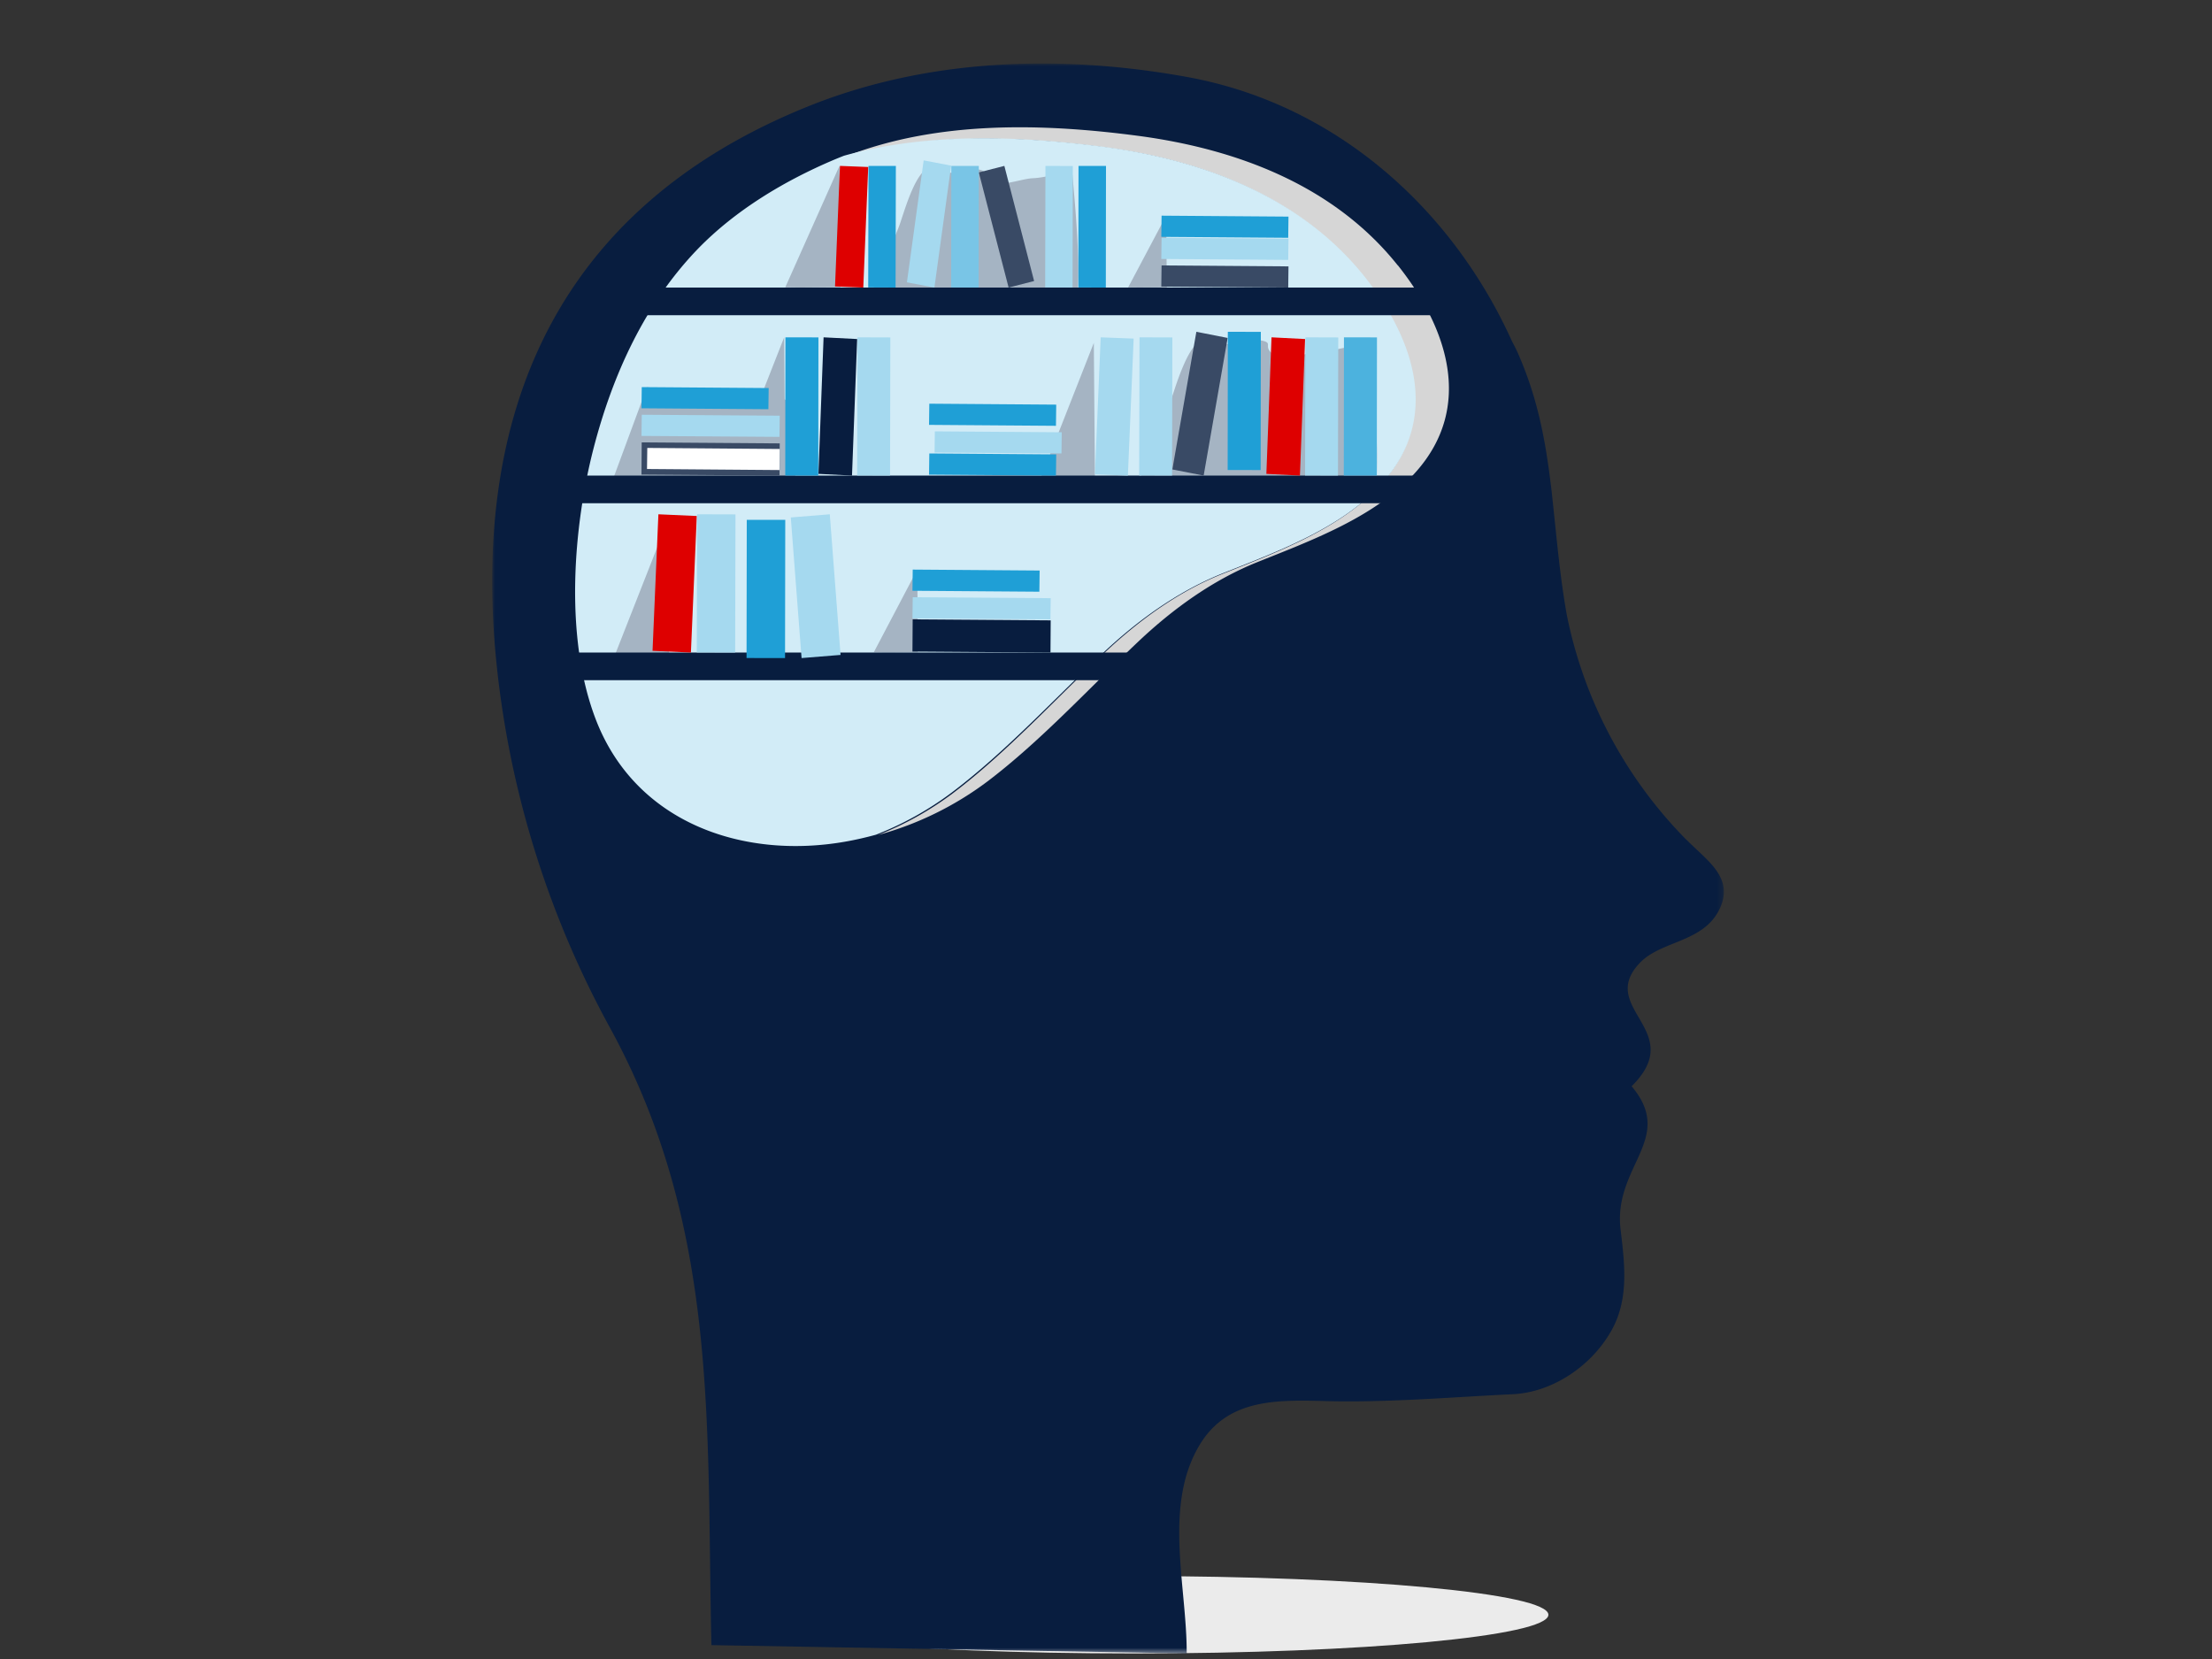 <svg id="Calque_1" data-name="Calque 1" xmlns="http://www.w3.org/2000/svg" xmlns:xlink="http://www.w3.org/1999/xlink" viewBox="0 0 400 300"><rect x="0" y="0" width="400" height="300" fill="#333333" stroke="none"/><defs><style>.cls-1{fill:#fff;}.cls-1,.cls-10,.cls-11,.cls-12,.cls-13,.cls-14,.cls-2,.cls-4,.cls-5,.cls-6,.cls-7,.cls-9{fill-rule:evenodd;}.cls-2{fill:#ebebeb;}.cls-3{mask:url(#mask);}.cls-4{fill:#081d3f;}.cls-5{fill:#d6d6d6;}.cls-6{fill:#d2ecf7;}.cls-7{fill:#a5b4c3;}.cls-8{mask:url(#mask-2-2);}.cls-9{fill:#de0000;}.cls-10{fill:#a5d9ef;}.cls-11{fill:#1f9fd6;}.cls-12{fill:#4cb2de;}.cls-13{fill:#394a65;}.cls-14{fill:#79c5e6;}</style><mask id="mask" x="89" y="11.48" width="222.75" height="287.52" maskUnits="userSpaceOnUse"><g id="mask-2"><polygon id="path-1" class="cls-1" points="89 11.48 311.75 11.48 311.75 299 89 299 89 11.48"/></g></mask><mask id="mask-2-2" x="89" y="12" width="223" height="288" maskUnits="userSpaceOnUse"><g id="mask-4"><polygon id="path-3" class="cls-1" points="89 300 312 300 312 12 89 12 89 300"/></g></mask></defs><g id="Illustration_General_Publications" data-name="Illustration/General/Publications"><g id="Group-66"><path id="Fill-1" class="cls-2" d="M280,292c0,3.87-33.58,7-75,7s-75-3.13-75-7,33.58-7,75-7,75,3.13,75,7"/><g id="Group-5"><g class="cls-3"><path id="Fill-3" class="cls-4" d="M146,19.29c21.65-8.76,45.76-9.52,68.66-5.37,26.69,4.83,47.83,23.6,58.77,47.82.49.93,1,1.91,1.41,2.95,3.22,7.54,4.63,15,5.55,22.61.18,1.27.3,2.58.44,3.86.71,6.57,1.27,13.16,2.49,20a80.32,80.32,0,0,0,21.3,40.36c.25.27.53.49.79.77,3.72,3.67,8.4,6.8,5.33,12.5s-10.54,5.36-14.29,9.42c-7.65,8.19,8.77,12.16-1.4,22.22,8,9.48-3.36,14.42-2,25.88.72,6.08,1.54,12.36-1.49,18-3.49,6.47-10.62,11.47-18.05,11.81-10.25.49-20.59,1.36-30.85,1.29-9.57-.06-20.27-1.59-25.91,8.18-6.38,11-2.09,25.54-2.16,37.41l-85.94-1.51c-.93-39.22,1.53-75.45-18.46-111.85a174,174,0,0,1-20.13-63.15C84.48,74.93,100.66,37.62,146,19.29"/></g></g><path id="Fill-6" class="cls-5" d="M252.77,48c-11.47-14.4-28.93-21-46.68-23.4-17.41-2.32-36.42-2.83-53.09,3.66,15.09-4.27,31.62-3.63,46.92-1.59,17.74,2.36,35.21,9,46.67,23.4,8.94,11.23,13.78,25.5,3.27,37.34-7.31,8.24-19,12.44-29,16.45-7.92,3.2-15,8.4-21.2,14.24-8.87,8.39-17.66,18-27.29,25.3A57.59,57.59,0,0,1,158.77,151a58.71,58.71,0,0,0,19.79-9.69c9.63-7.3,18.42-16.9,27.29-25.3,6.18-5.84,13.29-11,21.2-14.23,9.94-4,21.67-8.22,29-16.45,10.51-11.84,5.66-26.12-3.27-37.35"/><path id="Fill-8" class="cls-6" d="M199.55,118c6.21-5.84,13.36-11,21.32-14.23,10-4,21.78-8.22,29.13-16.45,10.57-11.85,5.7-26.12-3.28-37.35-11.53-14.4-29.09-21-46.93-23.4-15.38-2-32-2.67-47.17,1.59-.62.24-1.23.49-1.85.75C141.8,32.72,133,38,126.2,45c-9.6,9.95-15.43,22.79-18.86,36.05-3.62,14-5.39,34.11.44,49.16,7.19,18.53,26.46,25.23,45,22,1.89-.33,3.77-.76,5.63-1.27a58.24,58.24,0,0,0,13.69-7.62c9.68-7.3,18.51-16.91,27.43-25.3"/><polygon id="Fill-10" class="cls-7" points="121 118.94 114.01 119 111 118.95 120.8 94 121 118.94"/><polygon id="Fill-12" class="cls-7" points="198 86.94 191.01 87 188 86.94 197.8 62 198 86.94"/><polygon id="Fill-14" class="cls-7" points="152 51.94 145.01 52 142 51.96 151.8 30 152 51.94"/><polygon id="Fill-16" class="cls-7" points="142 85.94 135.01 86 132 85.95 141.8 61 142 85.94"/><polygon id="Fill-18" class="cls-7" points="211 51.96 206.11 52 204 51.98 210.88 39 211 51.96"/><path id="Fill-20" class="cls-7" d="M117.86,70.34c.2.43.65.27,1.14.35,1.46.24,2.9.64,4.4.83a28.11,28.11,0,0,0,6.23-.35c2.45-.22,4.87.11,7.34,0a9.78,9.78,0,0,1,4.45.82c1.66.68,2.14,1.94,2.34,3.85a60.53,60.53,0,0,1,0,10.77c-.36,4.8-6.25,3.36-9.24,2.55-2.17-.6-4.28-1.39-6.44-2-2.56-.73-4.38-.15-6.9.73a9.38,9.38,0,0,1-5.6,0c-1.76-.52-2.72-1.61-4.58-1.65L117,70"/><path id="Fill-22" class="cls-7" d="M216.27,87.69a58.26,58.26,0,0,0-7.15-.6L206,87l5.19-13c1.14-2.84,3.9-14.53,8.16-12.92,1.65.62,2.22,1.51,4.44,1.16,1.42-.22,2.58-1,4.1-.7,2.39.41.72.88,1.83,2.08,2,2.19,7.05-.07,9.72-.19,2.9-.12,5.48-1.17,8.29-1.4.72,8.35,1.58,17.11,1.16,25.54-4.23.1-8.42.08-12.68,0s-8.14-1.17-12.25-.46c-2.19.39-4,1-6.24.68l-1.45-.21"/><path id="Fill-24" class="cls-7" d="M166.84,52.74a52.21,52.21,0,0,0-6.16-.52l-2.68,0,4.46-11c1-2.43,3.36-12.38,7-11,1.42.53,1.91,1.28,3.82,1,1.22-.2,2.22-.83,3.52-.6,2.06.35.62.75,1.58,1.77,1.75,1.87,6.07-.06,8.37-.16,2.49-.11,4.71-1,7.13-1.19.62,7.11,1.36,14.57,1,21.76-3.63.08-7.24.06-10.91,0s-7-1-10.54-.39c-1.88.32-3.4.87-5.37.58-.41-.07-.83-.12-1.24-.18"/><polygon id="Fill-26" class="cls-7" points="166 117.96 160.41 118 158 117.97 165.87 103 166 117.96"/><g class="cls-8"><polygon id="Fill-28" class="cls-4" points="106 57 262 57 262 52 106 52 106 57"/></g><g class="cls-8"><polygon id="Fill-30" class="cls-4" points="104 91 260 91 260 86 104 86 104 91"/></g><g class="cls-8"><polygon id="Fill-31" class="cls-4" points="94 123 250 123 250 118 94 118 94 123"/></g><g class="cls-8"><polygon id="Fill-32" class="cls-9" points="124.94 118 118 117.69 119.06 93 126 93.31 124.94 118"/></g><g class="cls-8"><polygon id="Fill-33" class="cls-10" points="132.94 118 126 117.98 126.06 93 133 93.02 132.94 118"/></g><g class="cls-8"><polygon id="Fill-34" class="cls-11" points="141.96 119 135 118.99 135.04 94 142 94.01 141.96 119"/></g><g class="cls-8"><polygon id="Fill-35" class="cls-9" points="235.07 86 229 85.69 229.93 61 236 61.31 235.07 86"/></g><g class="cls-8"><polygon id="Fill-36" class="cls-10" points="241.95 86 236 85.98 236.06 61 242 61.02 241.95 86"/></g><g class="cls-8"><polygon id="Fill-37" class="cls-12" points="248.97 86 243 85.99 243.03 61 249 61.01 248.97 86"/></g><g class="cls-8"><polygon id="Fill-38" class="cls-13" points="217.66 86 212 84.89 216.34 60 222 61.11 217.66 86"/></g><g class="cls-8"><polygon id="Fill-39" class="cls-10" points="211.95 86 206 85.98 206.06 61 212 61.02 211.95 86"/></g><g class="cls-8"><polygon id="Fill-40" class="cls-10" points="203.96 86 198 85.77 199.04 61 205 61.23 203.96 86"/></g><g class="cls-8"><polygon id="Fill-41" class="cls-11" points="227.97 85 222 84.99 222.03 60 228 60.01 227.97 85"/></g><g class="cls-8"><polygon id="Fill-42" class="cls-13" points="187 50.82 182.39 52 177 31.18 181.62 30 187 50.82"/></g><g class="cls-8"><polygon id="Fill-43" class="cls-10" points="193.95 52 189 51.98 189.05 30 194 30.02 193.95 52"/></g><g class="cls-8"><polygon id="Fill-44" class="cls-11" points="199.97 52 195 51.99 195.03 30 200 30.01 199.97 52"/></g><g class="cls-8"><polygon id="Fill-45" class="cls-10" points="168.97 52 164 51.05 167.03 29 172 29.95 168.97 52"/></g><g class="cls-8"><polygon id="Fill-46" class="cls-11" points="161.95 52 157 51.98 157.05 30 162 30.01 161.95 52"/></g><g class="cls-8"><polygon id="Fill-47" class="cls-9" points="156.11 52 151 51.8 151.89 30 157 30.2 156.11 52"/></g><g class="cls-8"><polygon id="Fill-48" class="cls-14" points="176.97 52 172 51.99 172.03 30 177 30.01 176.97 52"/></g><g class="cls-8"><polygon id="Fill-49" class="cls-4" points="154.07 86 148 85.69 148.93 61 155 61.31 154.07 86"/></g><g class="cls-8"><polygon id="Fill-50" class="cls-10" points="160.95 86 155 85.98 155.06 61 161 61.02 160.95 86"/></g><g class="cls-8"><polygon id="Fill-51" class="cls-11" points="147.97 86 142 85.99 142.03 61 148 61.01 147.97 86"/></g><g class="cls-8"><polygon id="Fill-52" class="cls-10" points="152 118.43 144.95 119 143 93.57 150.05 93 152 118.43"/></g><g class="cls-8"><polygon id="Fill-53" class="cls-4" points="165 117.82 165.04 112 190 112.18 189.96 118 165 117.82"/></g><g class="cls-8"><polygon id="Fill-54" class="cls-10" points="165 111.83 165.05 108 190 108.17 189.95 112 165 111.83"/></g><g class="cls-8"><polygon id="Fill-55" class="cls-11" points="165 106.83 165.05 103 188 103.17 187.95 107 165 106.83"/></g><g class="cls-8"><polygon id="Fill-56" class="cls-13" points="116 85.82 116.04 80 141 80.18 140.96 86 116 85.82"/></g><g class="cls-8"><polygon id="Fill-57" class="cls-10" points="116 78.83 116.05 75 141 75.17 140.95 79 116 78.83"/></g><g class="cls-8"><polygon id="Fill-58" class="cls-11" points="116 73.83 116.05 70 139 70.17 138.95 74 116 73.83"/></g><g class="cls-8"><polygon id="Fill-59" class="cls-11" points="168 85.83 168.05 82 191 82.17 190.95 86 168 85.83"/></g><g class="cls-8"><polygon id="Fill-60" class="cls-10" points="169 81.83 169.05 78 192 78.17 191.95 82 169 81.83"/></g><g class="cls-8"><polygon id="Fill-61" class="cls-11" points="168 76.83 168.05 73 191 73.17 190.95 77 168 76.83"/></g><g class="cls-8"><polygon id="Fill-62" class="cls-13" points="210 51.83 210.05 48 233 48.17 232.95 52 210 51.83"/></g><g class="cls-8"><polygon id="Fill-63" class="cls-10" points="210 46.83 210.05 43 233 43.17 232.95 47 210 46.83"/></g><g class="cls-8"><polygon id="Fill-64" class="cls-11" points="210 42.83 210.05 39 233 39.17 232.95 43 210 42.83"/></g><g class="cls-8"><polygon id="Fill-65" class="cls-1" points="117 84.81 117.05 81 141 81.19 140.95 85 117 84.81"/></g></g></g></svg>